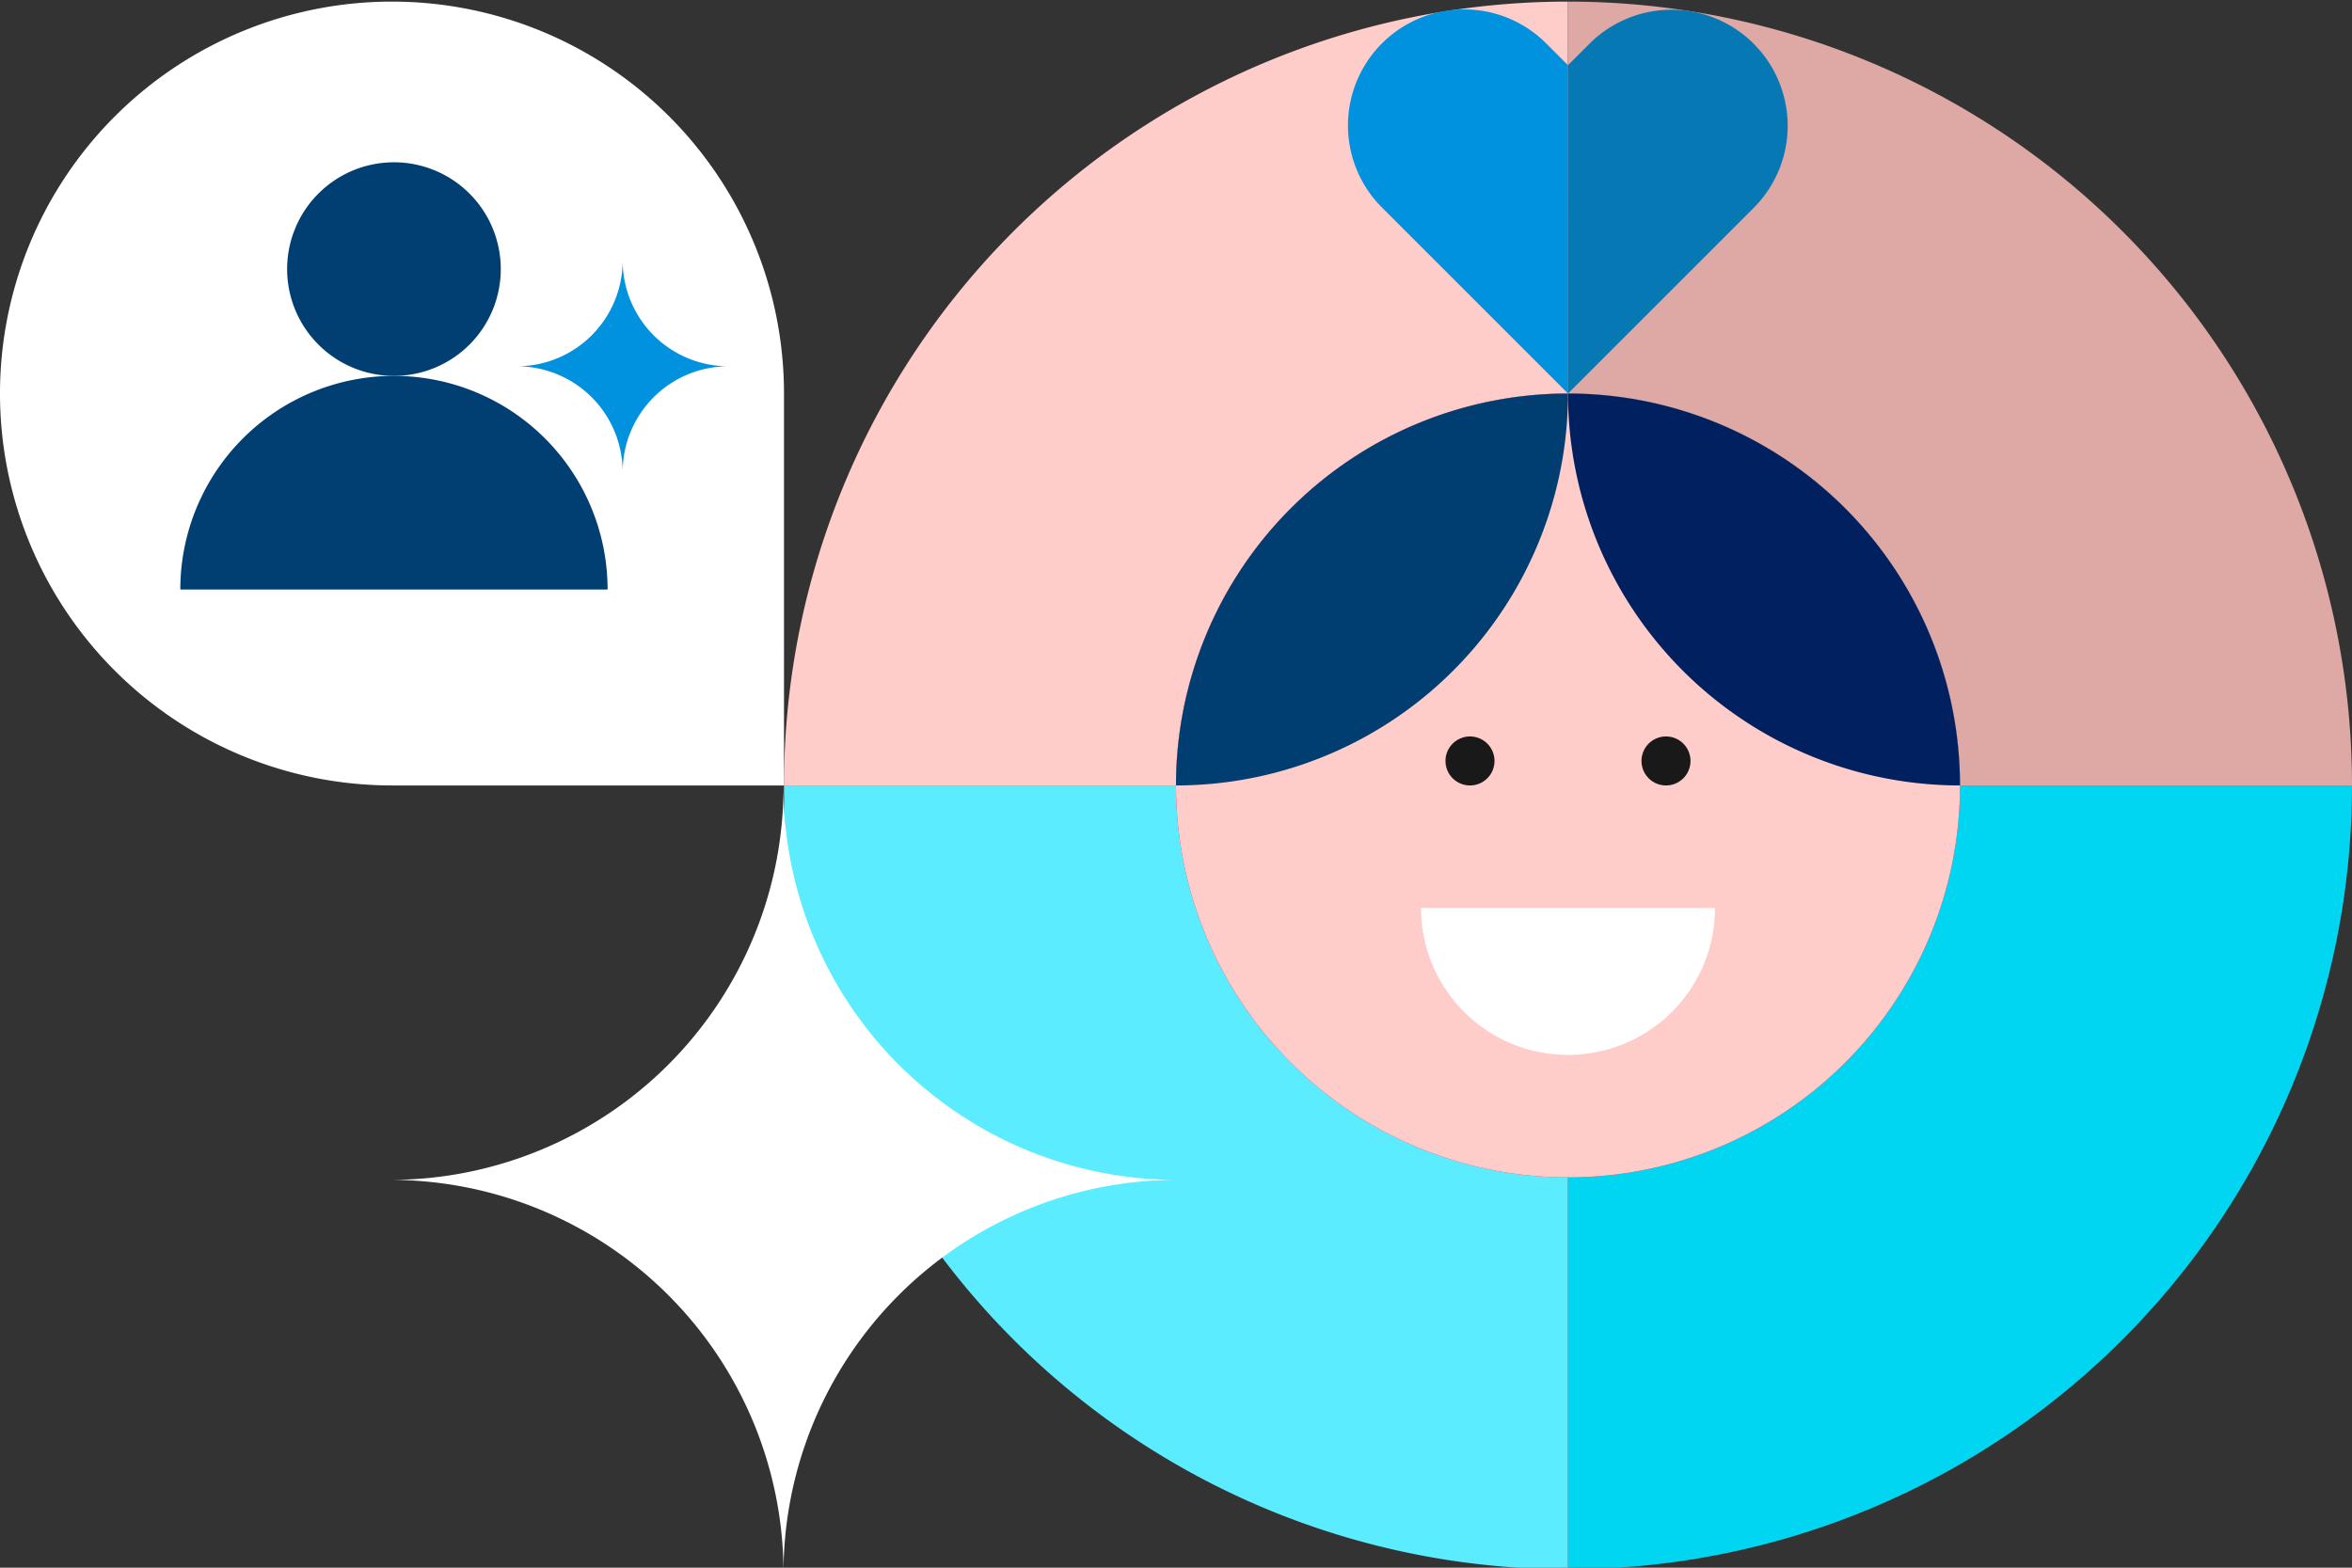 <svg xmlns="http://www.w3.org/2000/svg" xmlns:xlink="http://www.w3.org/1999/xlink" width="489" height="326" viewBox="0 0 489 326">
  <rect x="0" y="0" width="489" height="326" fill="#333333" stroke="none"/>
  <defs>
    <clipPath id="clip-path">
      <rect id="Rectangle_7060" data-name="Rectangle 7060" width="162.666" height="162.666" fill="#fff"/>
    </clipPath>
    <clipPath id="clip-path-2">
      <rect id="Rectangle_7060-2" data-name="Rectangle 7060" width="45.185" height="44.181" transform="translate(0 0)" fill="#0092de"/>
    </clipPath>
    <clipPath id="clip-ACOMBA_Référez_un_ami_image_ENTETE">
      <rect width="489" height="326"/>
    </clipPath>
  </defs>
  <g id="ACOMBA_Référez_un_ami_image_ENTETE" data-name="ACOMBA_Référez un ami_image ENTETE" clip-path="url(#clip-ACOMBA_Référez_un_ami_image_ENTETE)">
    <g id="Groupe_12008" data-name="Groupe 12008" transform="translate(-693.001 -200.667)">
      <path id="Tracé_48298" data-name="Tracé 48298" d="M363,0A163,163,0,0,0,200,163H363Z" transform="translate(656 201)" fill="#ffcdc9"/>
      <path id="Tracé_48300" data-name="Tracé 48300" d="M400,363A163,163,0,0,0,563,200H400Z" transform="translate(619.001 164)" fill="#00d5f1"/>
      <path id="Tracé_48301" data-name="Tracé 48301" d="M200,200A163,163,0,0,0,363,363V200Z" transform="translate(656 164)" fill="#5becff"/>
      <path id="Tracé_48302" data-name="Tracé 48302" d="M381.5,100A81.5,81.5,0,0,0,300,181.5h81.5Z" transform="translate(637.5 182.5)" fill="#ff0050"/>
      <path id="Tracé_48303" data-name="Tracé 48303" d="M563,163H481.5A81.5,81.5,0,0,0,400,81.5V0A163,163,0,0,1,563,163" transform="translate(619.001 201)" fill="#dea8a4"/>
      <path id="Tracé_48304" data-name="Tracé 48304" d="M400,281.5A81.5,81.5,0,0,0,481.5,200H400Z" transform="translate(619.001 164)" fill="#ff0050"/>
      <path id="Tracé_48305" data-name="Tracé 48305" d="M300,200a81.5,81.5,0,0,0,81.5,81.5V200Z" transform="translate(637.5 164)" fill="#ff0050"/>
      <path id="Tracé_48306" data-name="Tracé 48306" d="M463,181.5h0A81.5,81.5,0,1,1,381.5,100,81.5,81.5,0,0,1,463,181.5" transform="translate(637.5 182.5)" fill="#ffcdc9"/>
      <path id="Tracé_48307" data-name="Tracé 48307" d="M381.5,100h0A81.5,81.5,0,0,1,300,181.5,81.5,81.5,0,0,1,381.5,100Z" transform="translate(637.5 182.5)" fill="#003e71"/>
      <path id="Tracé_48308" data-name="Tracé 48308" d="M400,100h0a81.5,81.5,0,0,0,81.5,81.5A81.5,81.5,0,0,0,400,100Z" transform="translate(619.001 182.5)" fill="#002060"/>
      <path id="Tracé_48311" data-name="Tracé 48311" d="M378.938,192.594a5.094,5.094,0,1,1-5.094-5.094,5.094,5.094,0,0,1,5.094,5.094" transform="translate(624.782 166.313)" fill="#191919"/>
      <path id="Tracé_48312" data-name="Tracé 48312" d="M428.938,192.594a5.094,5.094,0,1,1-5.094-5.094,5.094,5.094,0,0,1,5.094,5.094" transform="translate(615.532 166.313)" fill="#191919"/>
      <path id="Tracé_48313" data-name="Tracé 48313" d="M393.063,261.813a30.562,30.562,0,0,0,30.563-30.563H362.5a30.562,30.562,0,0,0,30.563,30.563" transform="translate(625.938 158.219)" fill="#fff"/>
      <path id="Tracé_48316" data-name="Tracé 48316" d="M81.5,0a81.5,81.5,0,0,0,0,163H163V81.5A81.5,81.5,0,0,0,81.5,0" transform="translate(693 201)" fill="#fff"/>
      <path id="Tracé_48317" data-name="Tracé 48317" d="M119.418,72.209A22.209,22.209,0,1,1,97.209,50a22.209,22.209,0,0,1,22.209,22.209" transform="translate(677.699 184.415)" fill="#013f73"/>
      <path id="Tracé_48318" data-name="Tracé 48318" d="M94.418,100A44.418,44.418,0,0,0,50,144.418h88.835A44.418,44.418,0,0,0,94.418,100" transform="translate(680.49 178.833)" fill="#013f73"/>
      <g id="Groupe_11947" data-name="Groupe 11947" transform="translate(973.531 202.894)">
        <g id="Groupe_11997" data-name="Groupe 11997" transform="translate(0 0)">
          <path id="Tracé_48325" data-name="Tracé 48325" d="M45.47,79.606,11.336,45.471,7.069,41.2A24.137,24.137,0,1,1,41.2,7.07l4.266,4.266Z" transform="translate(0 0)" fill="#0092de"/>
          <path id="Tracé_48326" data-name="Tracé 48326" d="M56.25,79.606,90.385,45.471,94.651,41.2A24.137,24.137,0,1,0,60.516,7.07L56.25,11.336Z" transform="translate(-10.78 0)" fill="#0679b5"/>
        </g>
      </g>
      <g id="Groupe_11996" data-name="Groupe 11996" transform="translate(774.835 364)">
        <g id="Groupe_11989" data-name="Groupe 11989" transform="translate(0 0)" clip-path="url(#clip-path)">
          <path id="Tracé_48370" data-name="Tracé 48370" d="M81.8,0A81.8,81.8,0,0,1,0,81.8a81.8,81.8,0,0,1,81.8,81.8,81.8,81.8,0,0,1,81.8-81.8A81.8,81.8,0,0,1,81.8,0" transform="translate(-0.735 0.224)" fill="#fff"/>
        </g>
      </g>
      <g id="Groupe_11998" data-name="Groupe 11998" transform="translate(799.938 254.553)">
        <g id="Groupe_11989-2" data-name="Groupe 11989" transform="translate(0 0)" clip-path="url(#clip-path-2)">
          <path id="Tracé_48370-2" data-name="Tracé 48370" d="M21.985,0A21.985,21.985,0,0,1,0,21.985,21.985,21.985,0,0,1,21.985,43.971,21.985,21.985,0,0,1,43.971,21.985,21.985,21.985,0,0,1,21.985,0" transform="translate(0.535 0.298)" fill="#0092de"/>
        </g>
      </g>
    </g>
  </g>
</svg>
